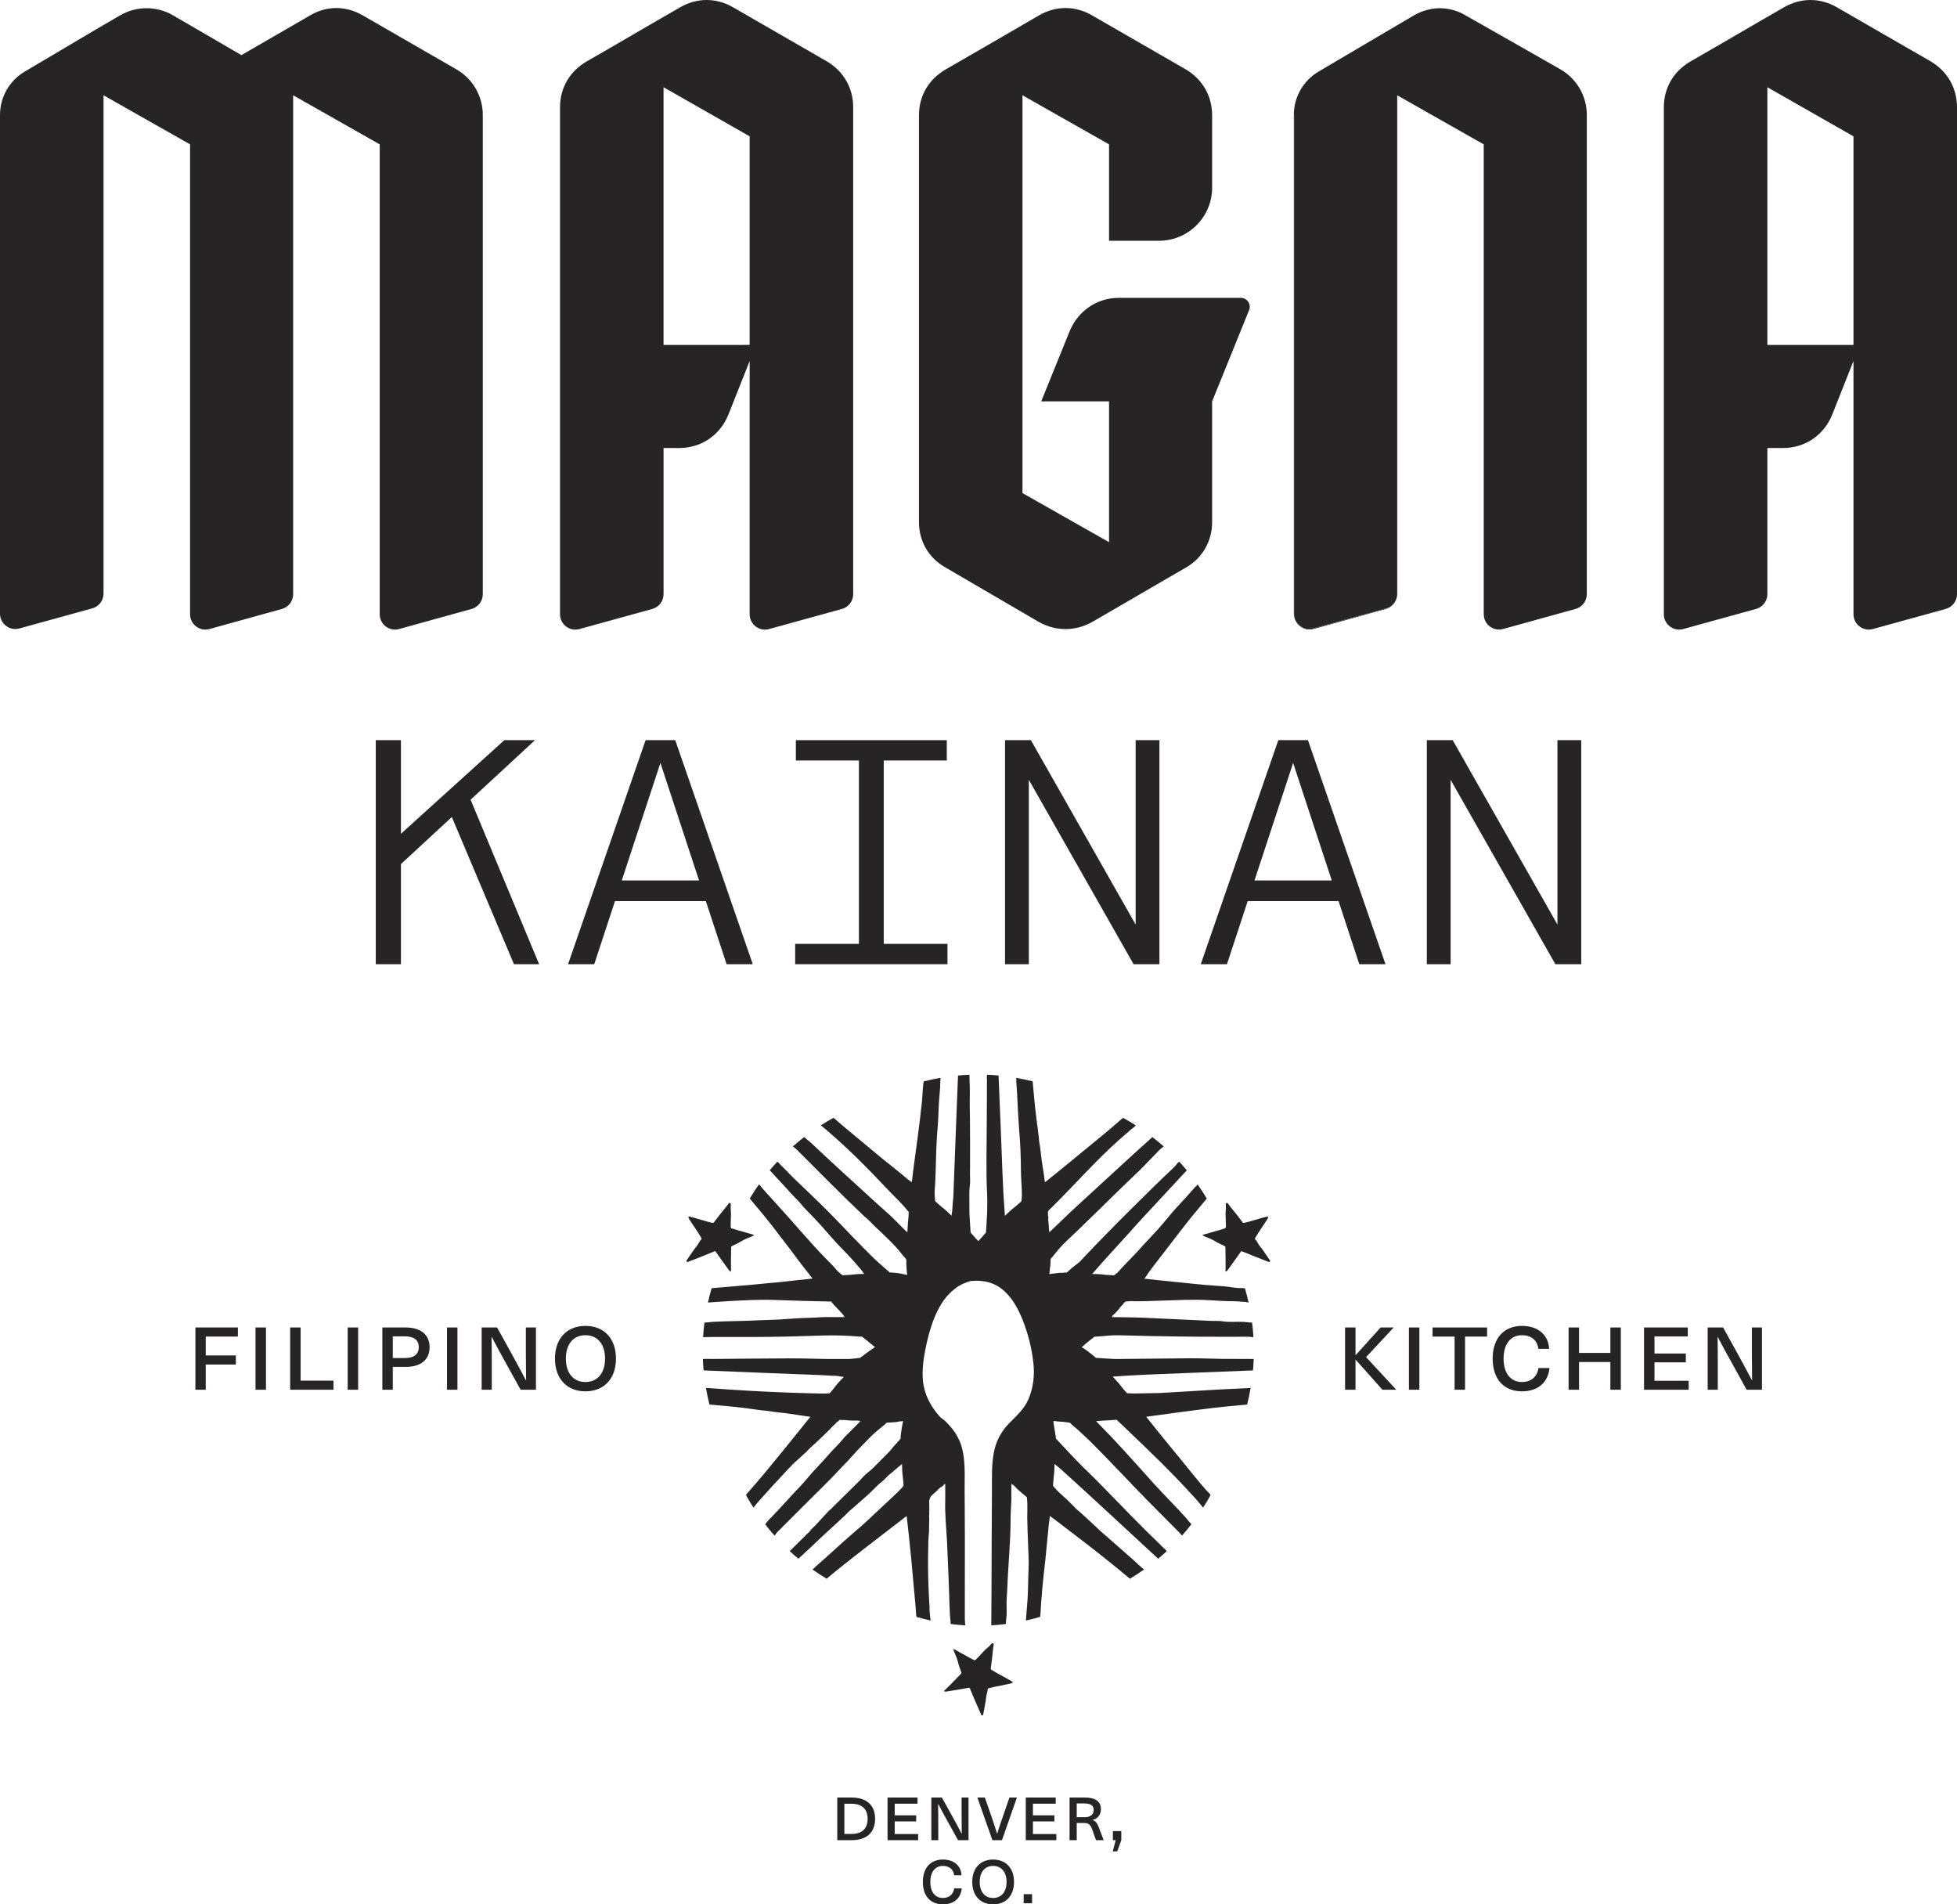 <?xml version="1.0" encoding="utf-8"?>
<svg xmlns="http://www.w3.org/2000/svg" xmlns:xlink="http://www.w3.org/1999/xlink" version="1.1" id="Layer_1" x="0px" y="0px" viewBox="0 0 311.263 302.854" style="enable-background:new 0 0 311.263 302.854;">
<style type="text/css">
	.st0{fill:#262425;}
</style>
<g>
	<g>
		<g>
			<g>
				<path class="st0" d="M59.768,117.711h4.001v35.627h-4.001V117.711z M80.212,117.711h4.878&#xA;					L63.384,137.772v-4.824L80.212,117.711z M85.748,153.338h-4.001l-10.25-24.282&#xA;					l3.016-2.685L85.748,153.338z"/>
				<path class="st0" d="M102.684,117.711h4.714l12.331,35.627h-4.165l-10.524-32.01&#xA;					l-10.524,32.01h-4.165L102.684,117.711z M113.646,140.019v3.288H96.435v-3.288&#xA;					H113.646z"/>
				<path class="st0" d="M126.472,150.104h24.226v3.234h-24.226V150.104z M126.583,117.711&#xA;					h24.006v3.234h-24.006V117.711z M136.612,117.711h3.947v35.627h-3.947V117.711z"/>
				<path class="st0" d="M159.853,117.711h4.111l16.663,29.324V117.711h3.781v35.627h-4.11&#xA;					l-16.663-29.324v29.324h-3.783V117.711z"/>
				<path class="st0" d="M203.318,117.711h4.714l12.331,35.627h-4.165l-10.524-32.01&#xA;					l-10.524,32.01h-4.165L203.318,117.711z M214.28,140.019v3.288h-17.211v-3.288&#xA;					H214.28z"/>
				<path class="st0" d="M226.94,117.711h4.111l16.663,29.324V117.711h3.781v35.627h-4.11&#xA;					l-16.663-29.324v29.324h-3.783V117.711z"/>
			</g>
			<g>
				<path class="st0" d="M173.698,98.926c-2.697,1.49-5.749,1.49-8.446,0l-14.833-8.658&#xA;					c-2.696-1.49-4.258-4.187-4.258-7.239V18.345&#xA;					c0-3.122,1.562-5.749,4.258-7.31c4.968-2.839,9.936-5.748,14.833-8.587&#xA;					c2.697-1.562,5.749-1.562,8.446,0l14.903,8.587&#xA;					c2.627,1.562,4.187,4.187,4.187,7.31v11.497c0,4.664-3.781,8.445-8.445,8.445&#xA;					h-7.948V22.958l-13.769-7.806v63.263l13.769,7.808V63.831h-10.787l4.541-11.213&#xA;					c1.349-3.193,4.329-5.251,7.808-5.251h19.396c1.007,0,1.694,1.02,1.316,1.953&#xA;					l-5.879,14.512v19.198c-0.001,3.051-1.562,5.749-4.188,7.239&#xA;					C183.634,93.177,178.667,96.016,173.698,98.926z"/>
				<path class="st0" d="M267.722,100.034c-1.552,0.428-3.085-0.739-3.085-2.349v-80.617&#xA;					c0-3.122,1.562-5.748,4.258-7.309c4.968-2.839,9.865-5.749,14.833-8.588&#xA;					c2.697-1.562,5.749-1.562,8.446,0l14.903,8.588&#xA;					c2.627,1.561,4.187,4.187,4.187,7.31v77.419c0,1.096-0.732,2.058-1.789,2.349&#xA;					l-11.591,3.198c-1.552,0.428-3.085-0.739-3.085-2.349V57.409l-3.407,8.587&#xA;					c-1.349,3.265-4.329,5.252-7.808,5.252h-2.482v23.239&#xA;					c0,1.096-0.732,2.058-1.789,2.349L267.722,100.034z M294.798,21.681l-13.697-7.807&#xA;					v40.979h13.697V21.681z"/>
				<path class="st0" d="M92.158,100.04c-1.552,0.428-3.085-0.739-3.085-2.349V17.068&#xA;					c0-3.122,1.562-5.748,4.258-7.309c4.968-2.839,9.865-5.749,14.833-8.588&#xA;					c2.697-1.562,5.749-1.562,8.446,0l14.903,8.588&#xA;					c2.627,1.561,4.187,4.187,4.187,7.31v77.424c0,1.096-0.732,2.058-1.789,2.349&#xA;					l-11.591,3.198c-1.552,0.428-3.085-0.739-3.085-2.349V57.409l-3.407,8.587&#xA;					c-1.349,3.265-4.329,5.252-7.808,5.252h-2.482v23.245&#xA;					c0,1.096-0.732,2.058-1.789,2.349L92.158,100.04z M119.235,21.681l-13.697-7.807&#xA;					v40.979H119.235V21.681z"/>
				<g>
					<path class="st0" d="M72.603,11.036L57.7,2.449c-2.698-1.561-5.749-1.561-8.376,0&#xA;						L38.396,8.765L27.528,2.443c-2.608-1.517-5.83-1.515-8.436,0.005l-3.829,2.234&#xA;						L3.929,11.386C1.494,12.826,0,15.445,0,18.274v0v2.751v76.57&#xA;						c0,1.61,1.533,2.777,3.085,2.349l11.592-3.197&#xA;						c1.057-0.291,1.789-1.253,1.789-2.349V15.152l13.767,7.806v74.728&#xA;						c0,1.611,1.535,2.778,3.087,2.348l11.52-3.191&#xA;						c1.056-0.292,1.786-1.253,1.786-2.348V15.152l13.769,7.806v74.729&#xA;						c0,1.611,1.535,2.778,3.087,2.348l11.52-3.192&#xA;						c1.055-0.292,1.786-1.253,1.786-2.348V18.281&#xA;						C76.79,15.291,75.194,12.529,72.603,11.036z"/>
				</g>
				<g>
					<path class="st0" d="M220.462,96.748l-11.592,3.197&#xA;						c-1.144,0.316-2.269-0.243-2.786-1.2c0.494,1.011,1.655,1.611,2.834,1.284&#xA;						l11.521-3.191c0.811-0.225,1.422-0.847,1.665-1.619&#xA;						C221.841,95.95,221.243,96.533,220.462,96.748z"/>
					<path class="st0" d="M222.224,94.489c0,0.254-0.048,0.497-0.121,0.73&#xA;						c0.092-0.259,0.147-0.534,0.147-0.82v-79.232l-0.026-0.015V94.489z"/>
					<path class="st0" d="M205.83,18.274l-0.042-0.024c0,0.008-0.003,0.016-0.003,0.024&#xA;						v2.751v76.57c0,0.423,0.115,0.808,0.299,1.149&#xA;						c-0.156-0.32-0.254-0.677-0.254-1.064V18.274z"/>
					<path class="st0" d="M248.199,11.036c0,0-15.441-8.81-15.707-8.933&#xA;						c-1.775-0.824-3.685-1.037-5.54-0.513c-0.718,0.19-1.417,0.474-2.076,0.859&#xA;						l-15.163,8.937c-2.428,1.436-3.917,4.045-3.926,6.864l0.042,0.024v79.406&#xA;						c0,0.387,0.098,0.744,0.254,1.064c0.517,0.957,1.642,1.516,2.786,1.2&#xA;						l11.592-3.197c0.781-0.215,1.379-0.799,1.641-1.529&#xA;						c0.073-0.233,0.121-0.476,0.121-0.73V15.152l0.026,0.015l13.742,7.791v74.723&#xA;						c0,1.611,1.535,2.779,3.088,2.348l11.52-3.192&#xA;						c1.056-0.292,1.786-1.253,1.786-2.348V18.281&#xA;						C252.387,15.291,250.79,12.529,248.199,11.036z"/>
				</g>
			</g>
		</g>
	</g>
	<g>
		<path class="st0" d="M199.336,216.122c-0.502-0.026-3.42,0.006-4.769-0.012&#xA;			c-1.804-0.024-3.602-0.116-5.398-0.098c-1.087,0.011-2.173,0.021-3.26,0.032&#xA;			c-2.2,0.021-4.4,0.043-6.6,0.064c-0.581,0.006-1.163,0.011-1.744,0.02&#xA;			c-0.516,0.007-2.712-0.153-3.277-0.188c-0.154-0.164-0.324-0.289-0.471-0.421&#xA;			c-0.144-0.131-1.5-1.187-1.792-1.266c0.099-0.125,0.254-0.164,0.35-0.292&#xA;			c0.096-0.126,0.695-0.559,0.834-0.699c0.077-0.076,0.664-0.487,0.83-0.675&#xA;			c0.32-0.001,1.958-0.155,2.369-0.189c0.893-0.074,1.796-0.044,2.691-0.02&#xA;			c5.255,0.153,10.492,0.214,15.748,0.21c1.166-0.001,2.331-0.006,3.496-0.006&#xA;			c0.228,0,0.457-0.001,0.682,0.039c0.083,0.014,0.167,0.035,0.252,0.034&#xA;			c0.028-0,0.056-0.001,0.084-0.001c-0.047-0.776-0.12-1.55-0.218-2.322&#xA;			c-0.097-0.001-0.194-0.003-0.293-0.008c-0.344-0.018-0.687-0.083-1.032-0.102&#xA;			c-1.132-0.062-2.269,0.096-3.403-0.097c-0.542-0.093-1.143-0.036-1.696-0.062&#xA;			c-0.661-0.031-1.322-0.061-1.983-0.092c-1.322-0.061-2.644-0.123-3.966-0.184&#xA;			c-1.639-0.082-3.279-0.152-4.919-0.228c-1.581-0.073-3.139-0.059-4.715-0.095&#xA;			c-0.105-0.003-0.209-0.002-0.314-0.003c0.081-0.09,0.125-0.205,0.2-0.298&#xA;			c0.08-0.1,0.2-0.17,0.289-0.266c0.144-0.155,0.289-0.308,0.434-0.462&#xA;			c0.175-0.187,0.299-0.4,0.464-0.593c0.121-0.141,0.272-0.25,0.385-0.4&#xA;			c0.118-0.157,0.215-0.331,0.396-0.428c0.14-0.075,0.307-0.026,0.459-0.064&#xA;			c0.362-0.09,0.805,0.003,1.178-0.001c0.47-0.005,0.939-0.013,1.409-0.024&#xA;			c2.121-0.05,4.239-0.153,6.36-0.204c1.309-0.031,2.621-0.034,3.929,0.05&#xA;			c1.326,0.085,2.654,0.162,3.983,0.164c0.576,0.001,1.139,0.099,1.709,0.106&#xA;			c0.172,0.002,0.334,0.083,0.505,0.099c0.02,0.002,0.042-0,0.063,0.001&#xA;			c-0.166-0.748-0.352-1.492-0.567-2.23c-0.089-0.028-0.177-0.061-0.267-0.066&#xA;			c-0.268-0.015-0.539,0.01-0.807-0.008c-0.745-0.051-1.489-0.2-2.235-0.268&#xA;			c-0.377-0.034-0.755-0.06-1.133-0.086c-0.64-0.044-1.28-0.087-1.918-0.143&#xA;			c-0.763-0.067-1.524-0.145-2.286-0.223c-1.201-0.123-2.402-0.247-3.603-0.37&#xA;			c-0.6-0.062-1.201-0.123-1.802-0.185c-0.232-0.024-1.903-0.223-1.993-0.226&#xA;			c0.121,0.004,0.602-0.806,0.672-0.905c0.265-0.372,0.542-0.734,0.82-1.097&#xA;			c1.404-1.835,2.813-3.665,4.228-5.492c0.688-0.887,1.375-1.774,2.087-2.641&#xA;			c0.715-0.87,1.441-1.731,2.163-2.595c-0.461-0.775-0.958-1.525-1.475-2.259&#xA;			c-0.02,0.022-0.039,0.045-0.05,0.074c-0.056,0.152-0.247,0.252-0.363,0.388&#xA;			c-0.961,1.119-1.971,2.195-2.967,3.283c-0.969,1.058-1.839,2.188-2.789,3.264&#xA;			c-0.697,0.789-1.441,1.532-2.148,2.31c-0.437,0.482-0.875,0.964-1.313,1.446&#xA;			c-0.755,0.789-1.511,1.577-2.266,2.366c-0.401,0.418-0.805,0.971-1.309,1.273&#xA;			c-0.044,0.026-0.073,0.06-0.115,0.091c-0.053-0.017-0.105-0.036-0.158-0.041&#xA;			c-0.452-0.038-0.901-0.023-1.357-0.089c-0.634-0.09-1.28-0.098-1.925-0.113&#xA;			c0.081-0.094,0.166-0.185,0.247-0.28c1.817-2.114,3.734-4.125,5.586-6.206&#xA;			c0.914-1.027,1.838-2.045,2.772-3.054c0.461-0.498,0.925-0.994,1.389-1.49&#xA;			c1.668-1.784,3.33-3.573,4.983-5.371c0.027-0.029,0.05-0.059,0.073-0.089&#xA;			c-0.386-0.464-0.785-0.916-1.194-1.359c-0.016,0.013-0.032,0.027-0.051,0.036&#xA;			c-0.104,0.05-0.183,0.129-0.252,0.22c-0.556,0.739-1.254,1.292-1.914,1.926&#xA;			c-0.704,0.677-1.41,1.358-2.105,2.047c-0.404,0.401-0.807,0.803-1.214,1.201&#xA;			c-1.441,1.414-2.876,2.835-4.299,4.267c-1.032,1.039-2.057,2.084-3.073,3.138&#xA;			c-0.255,0.265-0.51,0.53-0.764,0.795c-0.5,0.522-0.998,1.046-1.495,1.571&#xA;			c-0.347,0.367-0.671,0.764-1.086,1.057c-0.579,0.408-1.108,0.893-1.638,1.36&#xA;			c-0.034,0.03-0.256,0-0.309,0.003c-0.124,0.006-0.243,0.046-0.367,0.055&#xA;			c-0.169,0.012-0.337-0.025-0.505-0.004c0,0-1.595,0.194-1.595,0.194&#xA;			c0.022-0.003,0.069-0.741,0.079-0.805c0.047-0.294,0.077-0.591,0.103-0.888&#xA;			c0.011-0.122-0.012-0.687,0.049-0.751c0.465-0.495,0.853-1.057,1.305-1.568&#xA;			c0.931-1.051,1.998-1.987,3.005-2.964c1.066-1.034,2.133-2.067,3.199-3.101&#xA;			c2.11-2.046,4.19-4.13,6.334-6.14c1.137-1.102,2.216-2.287,3.339-3.417&#xA;			c0.162-0.161,0.323-0.324,0.51-0.454c0.068-0.049,0.143-0.093,0.202-0.154&#xA;			c0.019-0.02,0.039-0.04,0.058-0.06c-0.582-0.516-1.182-1.012-1.798-1.49&#xA;			c-0.07,0.068-0.136,0.137-0.211,0.203c-3.842,3.436-7.614,6.979-11.431,10.453&#xA;			c-1.545,1.406-3.022,2.854-4.53,4.293c-0.075,0.072-0.154,0.141-0.233,0.208&#xA;			c0.048-0.04-0.054-0.455-0.051-0.545c0.013-0.49-0.056-0.932-0.11-1.414&#xA;			c-0.022-0.194,0.066-0.385,0.004-0.568c-0.083-0.241,0.007-0.48-0.058-0.725&#xA;			c-0.034-0.147,0.458-0.557,0.563-0.66c3.585-3.524,6.896-7.335,10.645-10.69&#xA;			c0.426-0.381,0.862-0.747,1.29-1.124c0.238-0.21,0.476-0.419,0.715-0.628&#xA;			c0.103-0.09,0.714-0.503,0.714-0.62c0.015-0.013,0.029-0.03,0.045-0.044&#xA;			c-0.646-0.411-1.304-0.806-1.978-1.176c-0.083,0.043-0.168,0.082-0.236,0.142&#xA;			c-2.122,1.901-4.36,3.664-6.554,5.478c-0.034,0.028-0.068,0.056-0.101,0.084&#xA;			c-0.433,0.358-0.866,0.716-1.298,1.073c-0.633,0.524-1.27,1.042-1.909,1.558&#xA;			c-0.32,0.258-0.64,0.516-0.96,0.774c-0.16,0.129-0.32,0.258-0.48,0.386&#xA;			c-0.015,0.012-0.855,0.673-0.921,0.735c-0.072-0.334-0.085-0.678-0.136-1.015&#xA;			c-0.121-0.798-0.258-1.585-0.371-2.384c-0.089-0.634-0.163-1.269-0.23-1.905&#xA;			c-0.065-0.612-0.235-1.256-0.235-1.871c-0.234-1.836-0.492-3.671-0.674-5.513&#xA;			c-0.11-1.12-0.207-2.242-0.307-3.364c-0.873-0.222-1.755-0.4-2.639-0.553&#xA;			c0.002,0.03,0.005,0.059,0.017,0.087c0.068,0.148,0.004,0.353,0.018,0.532&#xA;			c0.205,2.562,0.249,5.13,0.462,7.691c0.174,2.096,0.273,4.235,0.273,6.339&#xA;			c0,0.685,0.051,1.374,0.083,2.058c0.016,0.343,0.033,0.686,0.052,1.029&#xA;			c0.016,0.3,0.031,0.599,0.016,0.901c-0.017,0.351,0.01,0.415-0.051,0.769&#xA;			c-0.008,0.05-0.033,0.21-0.04,0.262c-0.108,0.084-0.25,0.2-0.291,0.235&#xA;			c-0.346,0.292-0.504,0.469-0.874,0.745c-0.514,0.386-0.971,0.85-1.44,1.297&#xA;			c-0.011-0.13-0.014-0.259-0.024-0.389c-0.158-2.038-0.281-4.08-0.353-6.123&#xA;			c-0.184-5.207-0.412-10.413-0.627-15.619c-0.001-0.024-0.002-0.049-0.003-0.073&#xA;			c-0.002-0.039-0.007-0.077-0.012-0.115c-0.601-0.055-1.203-0.093-1.806-0.117&#xA;			c-0.002,0.021-0.004,0.042-0.011,0.061c-0.076,0.219-0.022,0.563-0.018,0.792&#xA;			c0.003,0.124-0.001,0.247-0.004,0.371c0,0.916-0.001,1.833-0.007,2.749&#xA;			c-0.007,1.154-0.014,2.307-0.021,3.461c0,3.877-0.149,7.763,0.061,11.637&#xA;			c0.052,0.952-0.001,1.922-0.001,2.879c-0.008,0.488-0.157,2.593-0.193,3.16&#xA;			c-0.164,0.154-0.289,0.323-0.421,0.471c-0.131,0.144-0.736,0.81-0.795,0.879&#xA;			c-0.059-0.069-0.665-0.735-0.796-0.879c-0.132-0.148-0.256-0.316-0.421-0.471&#xA;			c-0.035-0.567-0.184-2.672-0.193-3.16c-0.017-1.076,0.007-2.153-0.01-3.23&#xA;			c-0.012-0.689,0.163-1.362,0.121-2.055c-0.042-0.697-0.007-1.399-0.011-2.099&#xA;			c-0.008-2.455,0.022-4.919-0.012-7.378c-0.009-0.675-0.022-1.349-0.034-2.024&#xA;			c-0.014-0.761,0.009-1.522,0.015-2.283c0.003-0.38,0.001-0.761-0.012-1.141&#xA;			c-0.006-0.179-0.017-0.358-0.03-0.538c-0.007-0.099-0.024-1.182-0.026-1.203&#xA;			c-0.603,0.024-1.205,0.062-1.806,0.117c-0.004,0.038-0.01,0.076-0.011,0.115&#xA;			c-0.251,5.994-0.463,11.989-0.696,17.983c-0.014,0.361-0.028,0.721-0.042,1.082&#xA;			c-0.013,0.34-0.054,0.678-0.088,1.017c-0.057,0.569-0.049,1.147-0.154,1.709&#xA;			c-0.01,0.051-0.058,0.384-0.027,0.413c-0.468-0.447-0.926-0.911-1.44-1.297&#xA;			c-0.371-0.276-0.677-0.604-1.024-0.897c-0.041-0.034-0.091-0.058-0.141-0.083&#xA;			c-0.008-0.052-0.005-0.097-0.017-0.146c-0.071-0.28-0.045-0.577-0.072-0.863&#xA;			c-0.053-0.547,0.034-1.119,0.063-1.667c0.03-0.573,0.053-1.147,0.073-1.72&#xA;			c0.039-1.147,0.062-2.295,0.098-3.443c0.002-0.069,0.004-0.138,0.006-0.206&#xA;			c0.026-0.825,0.136-2.719,0.148-2.841c0.137-1.406,0.202-2.813,0.249-4.224&#xA;			c0.044-1.31,0.248-2.631,0.248-3.94c0.013-0.179,0.033-0.589,0.035-0.618&#xA;			c-0.885,0.153-1.765,0.332-2.639,0.553c-0.139,0.035-0.258,2.694-0.289,2.995&#xA;			c-0.384,3.737-0.922,7.502-1.421,11.246c-0.08,0.598-0.116,1.223-0.243,1.81&#xA;			c0.005-0.033-0.561-0.422-0.605-0.46c-1.403-1.212-2.885-2.332-4.319-3.508&#xA;			c-1.105-0.907-2.203-1.822-3.294-2.745c-1.335-1.13-2.707-2.211-4.007-3.376&#xA;			c-0.068-0.06-0.154-0.099-0.235-0.142c-0.675,0.369-1.332,0.764-1.978,1.176&#xA;			c0.016,0.014,0.03,0.031,0.045,0.044c0.124,0.107,0.669,0.541,0.746,0.611&#xA;			c0.229,0.207,0.466,0.406,0.699,0.609c0.485,0.422,0.965,0.848,1.442,1.279&#xA;			c1.805,1.631,3.539,3.34,5.234,5.085c0.949,0.978,1.886,1.967,2.825,2.954&#xA;			c0.924,0.971,1.949,1.9,2.773,2.955c0.032,0.04,0.208,0.187,0.208,0.229&#xA;			c0,0.867-0.153,1.735-0.169,2.604c-0.004,0.224-0.042,0.425-0.053,0.646&#xA;			c-0.072-0.072-0.152-0.136-0.226-0.206c-0.467-0.446-0.916-0.91-1.373-1.367&#xA;			c-0.077-0.076-0.154-0.151-0.227-0.229c-0.844-0.902-1.83-1.688-2.739-2.524&#xA;			c-3.612-3.32-7.264-6.594-10.821-9.967c-0.257-0.231-0.545-0.427-0.801-0.658&#xA;			c-0.074-0.067-0.141-0.135-0.211-0.203c-0.616,0.477-1.216,0.973-1.798,1.49&#xA;			c0.019,0.02,0.039,0.04,0.058,0.06c0.06,0.061,0.134,0.105,0.203,0.154&#xA;			c0.187,0.13,0.348,0.293,0.509,0.454c3.522,3.543,7.034,7.077,10.651,10.519&#xA;			c0.567,0.408,1.063,1.012,1.57,1.494c0.511,0.487,1.018,0.965,1.532,1.451&#xA;			c0.78,0.737,1.543,1.498,2.246,2.31c0.406,0.469,0.748,0.976,1.184,1.416&#xA;			c0.151,0.153,0.074,0.653,0.08,0.842c0.003,0.11,0.108,1.736,0.15,1.744&#xA;			c-0.705-0.148-1.423-0.317-2.145-0.355c-0.199-0.011-0.405-0.042-0.632-0.035&#xA;			c-0.426-0.375-2.02-1.759-2.37-2.098c-2.181-2.113-4.247-4.34-6.365-6.516&#xA;			c-1.682-1.728-3.409-3.401-5.155-5.061c-0.508-0.483-1.024-0.96-1.52-1.455&#xA;			c-0.14-0.14-0.285-0.274-0.417-0.421c-0.064-0.071-1.187-1.244-1.484-1.488&#xA;			c-0.028-0.022-0.348-0.457-0.53-0.545c-0.018-0.009-0.034-0.023-0.051-0.036&#xA;			c-0.41,0.443-0.808,0.896-1.194,1.359c0.024,0.03,0.046,0.061,0.073,0.089&#xA;			c0.692,0.739,1.362,1.496,2.062,2.227c0.665,0.694,1.273,1.444,1.962,2.12&#xA;			c0.269,0.265,0.555,0.551,0.794,0.844c0.288,0.351,0.568,0.688,0.888,1.009&#xA;			c0.848,0.852,1.682,1.72,2.486,2.615c0.506,0.563,1.001,1.137,1.495,1.71&#xA;			c1.146,1.33,2.427,2.534,3.593,3.845c0.304,0.345,0.604,0.694,0.9,1.046&#xA;			c0.152,0.18,0.316,0.357,0.455,0.547c0.057,0.078,0.252,0.439,0.343,0.437&#xA;			c-0.645,0.015-1.291,0.023-1.926,0.113c-0.456,0.066-0.905,0.052-1.356,0.089&#xA;			c-0.054,0.005-0.106,0.024-0.159,0.041c-0.043-0.031-0.072-0.065-0.116-0.091&#xA;			c-0.147-0.088-0.264-0.227-0.401-0.333c-0.154-0.118-0.331-0.282-0.452-0.432&#xA;			c-0.57-0.709-1.245-1.313-1.866-1.974c-1.28-1.295-2.476-2.656-3.682-4.019&#xA;			c-0.675-0.762-1.349-1.524-2.024-2.286c-0.817-0.923-1.644-1.839-2.472-2.752&#xA;			c-0.414-0.457-0.829-0.913-1.243-1.369c-0.2-0.22-0.398-0.444-0.589-0.669&#xA;			c-0.12-0.142-0.203-0.287-0.426-0.495c-0.023-0.021-0.03-0.052-0.05-0.074&#xA;			c-0.517,0.734-1.014,1.484-1.476,2.259c0.723,0.864,1.448,1.725,2.163,2.595&#xA;			c0.454,0.554,0.904,1.111,1.348,1.675c0.477,0.606,0.931,1.231,1.401,1.843&#xA;			c0.345,0.45,0.693,0.897,1.041,1.345c1.056,1.358,2.047,2.772,3.128,4.11&#xA;			c0.102,0.127,0.205,0.254,0.307,0.38c0.052,0.064,0.104,0.128,0.14,0.202&#xA;			c0.052,0.103,0.104,0.157,0.183,0.237c0.101,0.102,0.181,0.223,0.258,0.343&#xA;			c-0.091,0.003-1.197,0.139-1.377,0.157c-0.278,0.027-0.556,0.054-0.834,0.081&#xA;			c-0.996,0.097-1.989,0.221-2.985,0.326c-0.239,0.025-0.478,0.05-0.718,0.072&#xA;			c-0.201,0.018-0.403,0.034-0.604,0.051c-0.187,0.017-0.374,0.035-0.561,0.053&#xA;			c-0.113,0.011-0.226,0.022-0.339,0.034c-0.875,0.086-1.749,0.174-2.624,0.249&#xA;			c-0.158,0.014-0.317,0.027-0.475,0.041c-0.371,0.032-0.742,0.064-1.113,0.095&#xA;			c-0.528,0.045-1.056,0.09-1.585,0.136c-0.313,0.027-0.625,0.054-0.938,0.08&#xA;			c-0.277,0.024-1.358,0.12-1.626,0.135c-0.09,0.006-0.179,0.039-0.268,0.066&#xA;			c-0.215,0.738-0.401,1.482-0.567,2.23c0.021-0.001,0.043,0.001,0.063-0.001&#xA;			c2.263-0.167,4.527-0.306,6.793-0.387c1.215-0.043,2.433-0.059,3.647-0.016&#xA;			c2.994,0.106,5.988,0.199,8.983,0.254c0.042,0.001,0.085,0.002,0.127,0.002&#xA;			c0.04,0.07,0.086,0.134,0.14,0.2c0.15,0.181,0.137,0.15,0.211,0.239&#xA;			c0.067,0.082,0.106,0.142,0.215,0.249c0.147,0.145,0.304,0.31,0.444,0.462&#xA;			c0.142,0.155,0.305,0.292,0.433,0.459c0.084,0.109,0.473,0.479,0.522,0.614&#xA;			c0.034,0.091,0.114,0.166,0.185,0.244c-0.105,0-0.21-0-0.314,0.002&#xA;			c-0.646,0.015-1.292,0.004-1.939,0.004c-0.107,0-0.215,0.003-0.323-0.001&#xA;			c-0.735-0.028-1.466,0.048-2.199,0.081c-1.241,0.055-2.484,0.072-3.723,0.172&#xA;			c-1.272,0.103-2.532,0.175-3.808,0.204c-0.395,0.009-0.79,0.021-1.185,0.043&#xA;			c-2.502,0.14-5.01,0.119-7.505,0.256c-0.344,0.019-0.687,0.084-1.032,0.102&#xA;			c-0.098,0.005-0.196,0.007-0.292,0.008c-0.098,0.772-0.172,1.546-0.218,2.322&#xA;			c0.028,0,0.057,0.001,0.085,0.001c0.085,0.001,0.968-0.026,1.197-0.026&#xA;			c4.288,0.012,8.318,0.02,12.603-0.078c3.242-0.074,6.486-0.296,9.725-0.076&#xA;			c0.251,0.019,1.393,0.11,1.714,0.111c0.167,0.188,0.748,0.606,0.83,0.675&#xA;			c0.321,0.274,0.453,0.37,0.834,0.699c0.121,0.105,0.251,0.167,0.351,0.292&#xA;			c-0.325,0.175-1.648,1.135-1.792,1.266c-0.148,0.132-0.295,0.203-0.595,0.43&#xA;			c-0.631,0.068-0.687,0.101-1.459,0.162c-0.517,0.041-1.089,0.014-1.577,0.022&#xA;			c-2.701,0.045-5.399-0.118-8.1-0.101c-1.749,0.011-3.498,0.022-5.246,0.033&#xA;			c-0.503,0.003-1.006,0.006-1.509,0.01c-1.978,0.013-3.664,0.03-5.643,0.053&#xA;			c-0.335,0.004-0.752-0.032-1.39-0.006c-0.021,0.001-0.04,0.008-0.062,0.011&#xA;			c0.024,0.603,0.062,1.205,0.118,1.806c0.038,0.004,0.075,0.01,0.114,0.012&#xA;			c3.249,0.14,6.498,0.269,9.747,0.397c1.643,0.065,3.285,0.129,4.928,0.195&#xA;			c1.362,0.054,2.719,0.084,4.078,0.16c0.367,0.021,0.734,0.041,1.1,0.062&#xA;			c0.118,0.007,0.236,0.013,0.354,0.02c0.291,0.016,0.582,0.014,0.873,0.031&#xA;			c0.2,0.012,0.392,0.072,0.59,0.102c0.079,0.012,0.491,0.087,0.535,0.041&#xA;			c-0.448,0.469-0.911,0.926-1.298,1.441c-0.276,0.37-0.533,0.672-0.825,1.018&#xA;			c-0.034,0.041-0.11,0.114-0.155,0.146c-0.03,0.021-0.068,0.024-0.104,0.025&#xA;			c-0.041,0.001-0.079,0.005-0.119,0.01c-0.075,0.01-0.15,0.017-0.226,0.02&#xA;			c-0.072,0.004-0.144,0.002-0.216,0.011c-0.152,0.02-2.336-0.046-2.535-0.051&#xA;			c-0.823-0.02-1.646-0.043-2.469-0.071c-4.419-0.147-8.96-0.402-13.381-0.738&#xA;			c-0.179-0.014-0.196-0.022-0.437-0.028c-0.031-0.001-0.153-0.005-0.182-0.007&#xA;			c0.154,0.885,0.332,1.766,0.554,2.639c1.122,0.1,2.244,0.197,3.364,0.307&#xA;			c0.713,0.07,1.426,0.146,2.138,0.231c1.16,0.139,2.305,0.343,3.47,0.447&#xA;			c0.62,0.055,1.226,0.19,1.844,0.247c0.446,0.041,0.891,0.09,1.334,0.148&#xA;			c0.529,0.069,1.056,0.15,1.583,0.231c0.314,0.048,0.627,0.096,0.941,0.144&#xA;			c0.203,0.031,1.168,0.151,1.378,0.196c-0.062,0.066-1.772,2.201-1.995,2.478&#xA;			c-0.364,0.451-0.727,0.902-1.091,1.354c-0.469,0.582-0.938,1.164-1.411,1.742&#xA;			c-1.816,2.219-3.668,4.505-5.591,6.651c-0.06,0.068-0.099,0.153-0.142,0.236&#xA;			c0.37,0.675,0.764,1.332,1.176,1.978c0.014-0.016,0.032-0.03,0.045-0.045&#xA;			c0.1-0.116,0.492-0.625,0.603-0.751c1.597-1.806,3.225-3.592,4.884-5.341&#xA;			c0.246-0.26,0.497-0.517,0.747-0.773c0.382-0.39,0.808-0.726,1.202-1.093&#xA;			c0.169-0.158,0.323-0.332,0.502-0.479c0.125-0.102,0.25-0.205,0.367-0.317&#xA;			c0.138-0.132,0.263-0.276,0.394-0.414c0.195-0.204,0.405-0.394,0.614-0.584&#xA;			c0.133-0.12,0.265-0.24,0.398-0.361c0.72-0.653,1.414-1.329,2.108-2.01&#xA;			c0.079-0.077,0.158-0.155,0.237-0.232c0.186-0.182,0.354-0.381,0.536-0.568&#xA;			c0.158-0.162,0.363-0.289,0.494-0.475c0.094-0.133,0.166-0.158,0.3-0.246&#xA;			c0.042-0.028,0.31-0.29,0.332-0.284c0.078,0.022,0.155,0.047,0.242,0.042&#xA;			c0.675-0.033,1.025,0.094,1.699,0.091c0.18-0.001,0.768,0.004,0.768,0.004&#xA;			s0.459,0.024,0.541,0.085c-0.073,0.072-0.136,0.152-0.206,0.226&#xA;			c-0.447,0.467-0.911,0.916-1.368,1.373c-0.076,0.076-0.15,0.154-0.229,0.227&#xA;			c-0.784,0.728-1.416,1.599-2.174,2.352c-0.679,0.675-1.3,1.405-1.937,2.12&#xA;			c-0.746,0.838-1.543,1.614-2.259,2.479c-0.468,0.565-0.952,1.117-1.452,1.654&#xA;			c-0.244,0.262-0.493,0.52-0.743,0.776c-0.325,0.334-0.626,0.675-0.939,1.021&#xA;			c-0.625,0.692-1.257,1.377-1.897,2.055c-0.314,0.332-0.63,0.663-0.948,0.992&#xA;			c-0.157,0.162-0.334,0.317-0.477,0.491c-0.057,0.069-0.323,0.354-0.323,0.421&#xA;			c-0.067,0.074-0.134,0.141-0.203,0.21c0.477,0.616,0.973,1.216,1.49,1.798&#xA;			c0.02-0.02,0.04-0.039,0.06-0.058c0.061-0.059,0.105-0.134,0.154-0.202&#xA;			c0.13-0.187,0.293-0.348,0.454-0.509c2.512-2.497,5.003-5.015,7.523-7.502&#xA;			c0.964-0.951,1.881-1.949,2.819-2.926c0.527-0.548,1.061-1.091,1.555-1.67&#xA;			c0.498-0.584,1.041-1.096,1.568-1.655c0.7-0.742,1.421-1.467,2.191-2.136&#xA;			c0.276-0.241,0.558-0.476,0.844-0.705c0.113-0.09,0.234-0.156,0.343-0.25&#xA;			c0.055-0.048,0.287-0.342,0.348-0.338c0.252,0.015,1.461-0.096,1.656-0.115&#xA;			c0.166-0.015,0.336-0.112,0.492-0.091c0.159,0.023,0.297-0.059,0.455-0.041&#xA;			c-0.107,0.357-0.362,1.967-0.371,2.162c-0.011,0.198-0.042,0.405-0.035,0.631&#xA;			c-0.376,0.425-0.492,0.6-1.136,1.265c-0.564,0.734-0.624,0.755-0.962,1.106&#xA;			c-0.748,0.773-1.528,1.518-2.277,2.29c-0.478,0.496-1.078,0.848-1.539,1.368&#xA;			c-0.572,0.646-1.206,1.247-1.819,1.851c-0.052,0.051-0.103,0.102-0.155,0.153&#xA;			c-0.147,0.145-0.293,0.29-0.44,0.434c-0.065,0.064-0.13,0.128-0.195,0.192&#xA;			c-0.091,0.09-0.182,0.18-0.274,0.27c-0.673,0.663-1.345,1.327-2.018,1.99&#xA;			c-0.087,0.086-0.174,0.172-0.247,0.27c-0.019,0.025-0.145,0.117-0.187,0.14&#xA;			c-0.053,0.03-0.095,0.075-0.137,0.12c-0.423,0.453-0.846,0.905-1.269,1.358&#xA;			c-0.086,0.092-0.173,0.185-0.246,0.288c-0.126,0.132-0.618,0.651-0.738,0.778&#xA;			c-0.18,0.19-0.381,0.357-0.563,0.545c-0.174,0.181-0.299,0.434-0.506,0.579&#xA;			c-0.16,0.11-0.284,0.272-0.423,0.412c-0.14,0.14-2.253,2.225-2.453,2.43&#xA;			c-0.014,0.015-0.023,0.035-0.036,0.051c0.443,0.409,0.896,0.808,1.36,1.194&#xA;			c0.029-0.024,0.06-0.046,0.089-0.073c0.532-0.488,1.066-0.974,1.595-1.466&#xA;			c0.269-0.25,0.536-0.502,0.8-0.758c1.603-1.55,3.286-3.022,4.906-4.556&#xA;			c0.147-0.139,0.281-0.284,0.42-0.427c0.333-0.342,0.726-0.642,1.084-0.959&#xA;			c0.709-0.628,1.419-1.256,2.128-1.883c0.632-0.56,1.188-1.201,1.817-1.755&#xA;			c0.301-0.265,0.626-0.489,0.907-0.776c0.169-0.173,0.33-0.358,0.504-0.525&#xA;			c0.189-0.182,0.408-0.339,0.609-0.508c0.284-0.237,0.565-0.479,0.843-0.723&#xA;			c0.259-0.227,0.528-0.417,0.788-0.641c0.016,0.645,0.023,1.291,0.113,1.925&#xA;			c0.066,0.457,0.066,0.705,0.103,1.156c0.005,0.054,0.01,0.307,0.026,0.36&#xA;			c-0.03,0.042-0.064,0.072-0.089,0.115c-0.089,0.148-0.227,0.264-0.333,0.402&#xA;			c-0.093,0.122-1.224,1.195-1.621,1.566c-0.551,0.514-1.103,1.028-1.654,1.543&#xA;			c-1.15,1.073-2.257,2.148-3.449,3.175c-0.389,0.335-0.778,0.67-1.166,1.005&#xA;			c-1.933,1.665-3.799,3.46-5.718,5.103c-0.135,0.117-0.235,0.306-0.387,0.363&#xA;			c-0.029,0.011-0.052,0.03-0.074,0.049c0.734,0.517,1.484,1.014,2.259,1.475&#xA;			c3.846-3.216,7.87-6.202,11.822-9.276c0.135-0.104,0.728-0.578,0.908-0.694&#xA;			c0.003,0.09,0.182,1.617,0.192,1.702c0.064,0.545,0.121,1.091,0.18,1.637&#xA;			c0.117,1.092,0.229,2.184,0.335,3.277c0.126,1.298,0.244,2.596,0.355,3.895&#xA;			c0.15,1.758,0.348,3.507,0.45,5.267c0.005,0.09,0.038,0.178,0.066,0.267&#xA;			c0.738,0.216,1.482,0.401,2.23,0.567c-0.001-0.021,0.001-0.043-0.001-0.063&#xA;			c-0.017-0.174-0.065-0.336-0.077-0.511c-0.013-0.193-0.034-0.386-0.052-0.579&#xA;			c-0.02-0.204-0.038-0.408-0.046-0.612c-0.007-0.196,0.019-0.396-0.001-0.589&#xA;			c-0.043-0.416-0.058-0.84-0.08-1.258c-0.001-0.019-0.002-0.038-0.003-0.058&#xA;			c-0.056-1.022-0.097-2.046-0.121-3.069c-0.028-1.16-0.036-2.32-0.023-3.481&#xA;			c0.005-0.5,0.027-1.001,0.032-1.5c0.005-0.513-0.005-1.01,0.045-1.525&#xA;			c0.056-0.578,0.1-1.158,0.088-1.739c-0.006-0.32,0.001-0.644,0.022-0.963&#xA;			c0.02-0.322-0.054-0.648-0.009-0.968c0.009-0.061,0.022-0.122,0.02-0.183&#xA;			c-0.001-0.041-0.01-0.081-0.015-0.121c-0.018-0.139,0.014-0.27,0.021-0.408&#xA;			c0.008-0.158,0.002-0.317-0.012-0.475c-0.018-0.221,0.017-0.44-0.002-0.66&#xA;			c-0.005-0.054-0.014-0.108-0.015-0.162c-0.004-0.227,0.121-0.549,0.23-0.746&#xA;			c0.122-0.221,0.354-0.346,0.521-0.527c0.157-0.17,0.352-0.294,0.513-0.461&#xA;			c0.171-0.178,0.328-0.374,0.541-0.504c0.108-0.065,0.23-0.114,0.311-0.211&#xA;			c0.135-0.161,0.278-0.248,0.435-0.389c0,0.105-0.001,0.209,0.003,0.314&#xA;			c0.014,0.646,0.003,1.292,0.003,1.938c0,0.108,0.003,0.215-0.001,0.323&#xA;			c-0.076,2.259,0.183,4.576,0.293,6.835c0.095,1.948,0.159,3.897,0.248,5.845&#xA;			c0.088,1.914,0.11,3.832,0.214,5.741c0.019,0.345,0.084,0.688,0.101,1.033&#xA;			c0.005,0.098,0.007,0.196,0.008,0.292c0.773,0.098,1.547,0.171,2.323,0.218&#xA;			c0-0.028-0.072-0.789-0.072-1.017c0.012-4.309,0.004-8.619,0.007-12.929&#xA;			c-0-2.513-0.027-5.027-0.04-7.54c-0.013-2.549,0.219-5.449-0.808-7.852&#xA;			c-0.388-0.907-0.976-1.793-1.657-2.504c-0.268-0.28-0.498-0.568-0.809-0.806&#xA;			c-0.253-0.194-0.513-0.369-0.727-0.609c-1.436-1.612-2.445-3.537-2.633-5.719&#xA;			c-0.141-1.638,0.07-3.288,0.389-4.901c0.617-3.113,1.716-6.993,4.159-9.208&#xA;			c0.196-0.178,0.415-0.33,0.619-0.5c0.309-0.257,0.654-0.457,1.007-0.644&#xA;			c0.209-0.111,0.43-0.189,0.654-0.266c0.108-0.037,0.21-0.103,0.329-0.128&#xA;			c0.114-0.025,0.219-0.094,0.334-0.112c0.118-0.019,0.242-0.046,0.355-0.053&#xA;			c1.983-0.125,3.715,0.309,5.221,1.734c1.302,1.232,2.155,2.865,2.815,4.531&#xA;			c0.87,2.197,1.446,4.512,1.696,6.861c0.209,1.964-0.031,4.003-0.843,5.814&#xA;			c-0.689,1.536-1.963,2.617-3.106,3.804c-1.234,1.281-2.014,2.814-2.348,4.564&#xA;			c-0.384,2.009-0.29,4.08-0.3,6.116c-0.008,1.653-0.018,3.305-0.027,4.958&#xA;			c-0.005,0.82-0.014,1.64-0.013,2.459c0.003,4.31-0.065,13.918-0.064,13.946&#xA;			c0.775-0.046,1.55-0.12,2.322-0.218c0.001-0.096,0.003-0.194,0.008-0.292&#xA;			c0.018-0.345,0.083-0.688,0.101-1.033c0.037-0.689-0.007-1.378-0.002-2.068&#xA;			c0.005-0.709,0.085-1.412,0.11-2.122c0.131-3.747,0.532-7.487,0.532-11.238&#xA;			c0-0.877,0.071-1.76,0.107-2.636c0.035-0.87-0.008-1.744,0.012-2.616&#xA;			c0.003-0.105,0.002-0.21,0.002-0.314c0.079,0.071,0.152,0.151,0.244,0.185&#xA;			c0.139,0.051,0.661,0.615,0.693,0.65c0.181,0.2,1.459,1.275,1.53,1.315&#xA;			c0.02,0.011,0.069,0.93,0.075,1.004c0.025,0.298-0.021,1.701-0.014,2.289&#xA;			c0.019,1.513,0.091,3.024,0.146,4.535c0.046,1.239,0.123,2.407,0.062,3.649&#xA;			c-0.078,1.583-0.056,3.192-0.16,4.771c-0.012,0.184-0.244,3.139-0.256,3.302&#xA;			c-0.001,0.021,0.001,0.042-0.001,0.063c0.748-0.166,1.492-0.352,2.231-0.567&#xA;			c0.028-0.089,0.061-0.177,0.066-0.267c0.151-2.887,0.432-5.802,0.777-8.671&#xA;			c0.122-1.258,0.245-2.516,0.367-3.774c0.061-0.629,0.122-1.258,0.184-1.887&#xA;			c0.021-0.216,0.18-1.356,0.183-1.446c0.181,0.117,1.017,0.744,1.132,0.832&#xA;			c0.291,0.222,1.993,1.523,2.553,1.951c0.69,0.527,1.379,1.055,2.067,1.584&#xA;			c2.366,1.823,4.687,3.688,6.977,5.603c0.775-0.461,1.524-0.958,2.259-1.475&#xA;			c-0.022-0.019-0.045-0.039-0.074-0.049c-0.152-0.057-1.51-1.352-1.61-1.44&#xA;			c-0.107-0.094-5.287-4.636-5.343-4.691c-0.297-0.29-0.598-0.576-0.902-0.859&#xA;			c-0.221-0.206-0.443-0.41-0.666-0.614c-0.301-0.276-0.603-0.553-0.904-0.829&#xA;			c-0.421-0.386-0.842-0.772-1.283-1.134c-0.333-0.336-0.666-0.673-0.998-1.009&#xA;			c-0.342-0.346-0.685-0.691-1.062-0.999c-0.312-0.255-1.135-1.057-1.228-1.179&#xA;			c-0.106-0.138-0.245-0.254-0.333-0.402c-0.026-0.043-0.06-0.073-0.09-0.115&#xA;			c0.017-0.052,0.064-1.059,0.13-1.516c0.09-0.634,0.098-1.28,0.113-1.925&#xA;			c0.227,0.138,0.967,0.779,1.087,0.887c4.811,4.337,9.54,8.763,14.3,13.155&#xA;			c0.336,0.31,0.694,0.608,1.014,0.935c0.029,0.026,0.059,0.049,0.089,0.073&#xA;			c0.464-0.386,0.916-0.785,1.359-1.194c-0.013-0.017-0.199-0.25-0.302-0.329&#xA;			c-0.125-0.096-0.235-0.219-0.348-0.331c-0.159-0.109-0.298-0.294-0.436-0.43&#xA;			c-0.141-0.139-0.281-0.278-0.423-0.416c-0.301-0.294-0.602-0.588-0.903-0.882&#xA;			c-0.309-0.301-0.618-0.603-0.926-0.905c-3.17-3.12-6.178-6.399-9.372-9.492&#xA;			c-0.185-0.18-0.371-0.359-0.557-0.538c-0.6-0.575-3.976-4.143-4.352-4.568&#xA;			c0.007-0.226-0.439-2.635-0.406-2.793c0.213-0.024,0.424,0.012,0.634,0.046&#xA;			c0.273,0.045,0.551,0.035,0.825,0.056c0.395,0.03,0.484,0.076,1.144,0.145&#xA;			c0.038,0.004,0.364,0.357,0.449,0.423c0.163,0.129,0.693,0.569,0.794,0.665&#xA;			c0.646,0.621,1.324,1.205,1.96,1.838c3.066,3.05,6.011,6.222,9.03,9.318&#xA;			c1.631,1.679,4.76,4.771,5.228,5.26c0.059,0.061,0.275,0.33,0.337,0.389&#xA;			c0.02,0.019,0.04,0.039,0.06,0.058c0.516-0.582,1.012-1.182,1.49-1.798&#xA;			c-0.068-0.069-0.136-0.136-0.203-0.21c-0.231-0.256-0.427-0.544-0.658-0.802&#xA;			c-1.656-1.846-3.427-3.582-5.091-5.421c-1.707-1.886-3.393-3.791-5.114-5.664&#xA;			c-1.135-1.235-2.281-2.461-3.466-3.648c-0.14-0.141-0.279-0.283-0.416-0.426&#xA;			c-0.07-0.074-0.134-0.154-0.206-0.226c0.1-0.005,0.909-0.08,1.045-0.081&#xA;			c0.232-0.003,2.129-0.119,2.206-0.141c0.157,0.159,1.363,1.284,1.427,1.346&#xA;			c0.317,0.307,0.635,0.613,0.954,0.918c3.115,2.988,6.225,5.955,9.131,9.148&#xA;			c0.364,0.4,0.731,0.796,1.102,1.19c0.152,0.161,1.001,1.202,1.108,1.326&#xA;			c0.013,0.016,0.03,0.03,0.044,0.045c0.412-0.646,0.807-1.304,1.176-1.978&#xA;			c-0.043-0.083-0.082-0.168-0.142-0.236c-0.18-0.2-0.388-0.374-0.564-0.576&#xA;			c-1.494-1.705-2.915-3.534-4.367-5.289c-0.82-0.99-1.634-1.985-2.443-2.984&#xA;			c-0.413-0.51-0.824-1.021-1.234-1.533c-0.201-0.252-1.418-1.778-1.479-1.844&#xA;			c0.21-0.045,0.947-0.135,1.01-0.145c0.222-0.036,3.128-0.437,4.358-0.595&#xA;			c1.311-0.169,2.623-0.337,3.934-0.506c2.246-0.289,4.494-0.505,6.749-0.705&#xA;			c0.222-0.873,0.401-1.755,0.554-2.639c-0.378,0.036-3.052,0.154-3.409,0.169&#xA;			c-0.606,0.026-1.212,0.057-1.817,0.093c-1.211,0.072-8.971,0.526-9.193,0.544&#xA;			c-0.448,0.007-2.656,0.042-3.313,0.062c-0.586,0.018-1.126,0.024-1.791-0.022&#xA;			c-0.05-0.003-0.093-0.01-0.145-0.018c-0.025-0.049-0.218-0.23-0.252-0.271&#xA;			c-0.292-0.346-0.452-0.523-0.728-0.893c-0.387-0.519-0.852-0.984-1.284-1.466&#xA;			c1.642-0.12,3.286-0.217,4.931-0.293c0.568-0.026,1.136-0.05,1.704-0.073&#xA;			c0.44-0.018,0.88-0.037,1.321-0.055c4.745-0.196,9.491-0.366,14.236-0.56&#xA;			c0.039-0.002,0.077-0.007,0.115-0.012c0.055-0.601,0.093-1.203,0.117-1.806&#xA;			C199.377,216.13,199.357,216.123,199.336,216.122z"/>
		<g>
			<g>
				<g id="hPUOm5_00000102535553759493237930000015298070650454015898_">
					<g>
						<path class="st0" d="M119.964,196.441c-0.192,0.095-0.331,0.17-0.475,0.232&#xA;							c-0.224,0.095-0.455,0.173-0.677,0.273c-0.286,0.13-0.578,0.253-0.844,0.418&#xA;							c-0.489,0.303-1.007,0.545-1.526,0.785c-0.129,0.06-0.155,0.136-0.156,0.262&#xA;							c-0.007,0.776-0.024,1.552-0.03,2.327c-0.003,0.453,0.01,0.905,0.015,1.358&#xA;							c0,0.038-0.003,0.076-0.007,0.142c-0.139-0.058-0.243-0.125-0.32-0.229&#xA;							c-0.154-0.21-0.304-0.422-0.456-0.633c-0.2-0.278-0.402-0.554-0.6-0.833&#xA;							c-0.339-0.477-0.675-0.956-1.015-1.432c-0.114-0.159-0.127-0.154-0.299-0.082&#xA;							c-0.359,0.15-0.721,0.296-1.082,0.442c-0.339,0.138-0.677,0.278-1.018,0.411&#xA;							c-0.579,0.227-1.159,0.449-1.739,0.674&#xA;							c-0.091,0.035-0.182,0.07-0.271,0.11&#xA;							c-0.086,0.039-0.161,0.071-0.241-0.019c-0.08-0.089-0.046-0.155,0.01-0.237&#xA;							c0.154-0.22,0.298-0.447,0.45-0.669c0.252-0.369,0.505-0.738,0.763-1.103&#xA;							c0.099-0.139,0.217-0.265,0.323-0.399c0.177-0.224,0.323-0.467,0.459-0.718&#xA;							c0.077-0.142,0.177-0.275,0.289-0.392c0.094-0.099,0.083-0.177,0.021-0.278&#xA;							c-0.171-0.277-0.331-0.561-0.509-0.833c-0.432-0.66-0.874-1.313-1.307-1.972&#xA;							c-0.084-0.128-0.152-0.268-0.215-0.408c-0.051-0.113,0.02-0.198,0.141-0.168&#xA;							c0.306,0.075,0.611,0.157,0.914,0.242c0.342,0.096,0.683,0.197,1.024,0.297&#xA;							c0.311,0.091,0.62,0.188,0.932,0.273c0.275,0.075,0.552,0.143,0.831,0.202&#xA;							c0.051,0.011,0.118-0.027,0.17-0.056c0.033-0.018,0.052-0.061,0.077-0.094&#xA;							c0.264-0.348,0.523-0.7,0.794-1.042c0.309-0.392,0.631-0.773,0.942-1.163&#xA;							c0.191-0.239,0.374-0.485,0.56-0.73c0.051-0.067,0.097-0.135,0.198-0.094&#xA;							c0.101,0.041,0.156,0.128,0.144,0.248c-0.043,0.43-0.015,0.858,0.024,1.287&#xA;							c0.022,0.249-0.005,0.503-0.012,0.754c-0.011,0.444-0.025,0.888-0.033,1.332&#xA;							c-0.002,0.103,0.003,0.21,0.031,0.308c0.014,0.049,0.08,0.102,0.133,0.12&#xA;							c0.302,0.098,0.606,0.19,0.911,0.277c0.813,0.233,1.626,0.463,2.439,0.697&#xA;							C119.79,196.35,119.845,196.385,119.964,196.441z"/>
					</g>
				</g>
			</g>
			<g>
				<g id="hPUOm5_00000157994401341573826770000007706045823987589550_">
					<g>
						<path class="st0" d="M191.227,196.441c0.192,0.095,0.331,0.17,0.475,0.232&#xA;							c0.224,0.095,0.455,0.173,0.677,0.273c0.286,0.13,0.578,0.253,0.844,0.418&#xA;							c0.489,0.303,1.007,0.545,1.526,0.785c0.129,0.06,0.155,0.136,0.156,0.262&#xA;							c0.007,0.776,0.024,1.552,0.03,2.327c0.003,0.453-0.01,0.905-0.015,1.358&#xA;							c-0,0.038,0.003,0.076,0.007,0.142c0.139-0.058,0.243-0.125,0.32-0.229&#xA;							c0.154-0.21,0.304-0.422,0.456-0.633c0.2-0.278,0.402-0.554,0.6-0.833&#xA;							c0.339-0.477,0.675-0.956,1.015-1.432c0.114-0.159,0.127-0.154,0.299-0.082&#xA;							c0.359,0.15,0.721,0.296,1.082,0.442c0.339,0.138,0.677,0.278,1.018,0.411&#xA;							c0.579,0.227,1.159,0.449,1.739,0.674c0.091,0.035,0.182,0.07,0.271,0.11&#xA;							c0.086,0.039,0.161,0.071,0.241-0.019c0.08-0.089,0.046-0.155-0.01-0.237&#xA;							c-0.154-0.22-0.298-0.447-0.45-0.669&#xA;							c-0.252-0.369-0.505-0.738-0.763-1.103&#xA;							c-0.099-0.139-0.217-0.265-0.323-0.399&#xA;							c-0.177-0.224-0.323-0.467-0.459-0.718&#xA;							c-0.077-0.142-0.177-0.275-0.289-0.392&#xA;							c-0.094-0.099-0.083-0.177-0.021-0.278c0.171-0.277,0.331-0.561,0.509-0.833&#xA;							c0.432-0.66,0.874-1.313,1.307-1.972c0.084-0.128,0.152-0.268,0.215-0.408&#xA;							c0.051-0.113-0.02-0.198-0.141-0.168c-0.306,0.075-0.611,0.157-0.914,0.242&#xA;							c-0.342,0.096-0.683,0.197-1.024,0.297&#xA;							c-0.311,0.091-0.62,0.188-0.932,0.273c-0.275,0.075-0.552,0.143-0.831,0.202&#xA;							c-0.051,0.011-0.118-0.027-0.17-0.056c-0.033-0.018-0.052-0.061-0.077-0.094&#xA;							c-0.264-0.348-0.523-0.7-0.794-1.042c-0.309-0.392-0.631-0.773-0.942-1.163&#xA;							c-0.191-0.239-0.374-0.485-0.56-0.73c-0.051-0.067-0.097-0.135-0.198-0.094&#xA;							c-0.101,0.041-0.156,0.128-0.144,0.248c0.043,0.43,0.015,0.858-0.024,1.287&#xA;							c-0.022,0.249,0.005,0.503,0.012,0.754c0.011,0.444,0.025,0.888,0.033,1.332&#xA;							c0.002,0.103-0.003,0.21-0.031,0.308c-0.014,0.049-0.08,0.102-0.133,0.12&#xA;							c-0.302,0.098-0.606,0.19-0.911,0.277c-0.813,0.233-1.626,0.463-2.439,0.697&#xA;							C191.401,196.35,191.345,196.385,191.227,196.441z"/>
					</g>
				</g>
			</g>
		</g>
		<g>
			<g id="hPUOm5_00000170976428833313488020000005023659336678554279_">
				<g>
					<path class="st0" d="M151.604,262.232c0.069,0.203,0.113,0.354,0.172,0.5&#xA;						c0.091,0.226,0.2,0.444,0.285,0.671c0.11,0.294,0.23,0.588,0.301,0.893&#xA;						c0.131,0.56,0.327,1.097,0.524,1.634c0.049,0.134,0.014,0.206-0.075,0.296&#xA;						c-0.544,0.553-1.08,1.114-1.625,1.667c-0.318,0.322-0.647,0.633-0.971,0.95&#xA;						c-0.027,0.027-0.051,0.056-0.096,0.105c0.139,0.057,0.26,0.084,0.388,0.064&#xA;						c0.257-0.039,0.513-0.083,0.77-0.125c0.338-0.055,0.676-0.108,1.013-0.165&#xA;						c0.577-0.097,1.153-0.199,1.731-0.295c0.193-0.032,0.198-0.019,0.269,0.153&#xA;						c0.148,0.36,0.301,0.719,0.452,1.078c0.142,0.337,0.283,0.675,0.429,1.01&#xA;						c0.249,0.57,0.502,1.137,0.753,1.706c0.039,0.089,0.08,0.178,0.113,0.269&#xA;						c0.033,0.088,0.063,0.164,0.184,0.157c0.119-0.007,0.142-0.077,0.16-0.175&#xA;						c0.047-0.265,0.106-0.527,0.155-0.791c0.082-0.439,0.165-0.879,0.24-1.319&#xA;						c0.029-0.168,0.034-0.34,0.053-0.51c0.033-0.284,0.101-0.558,0.183-0.832&#xA;						c0.046-0.154,0.069-0.32,0.073-0.481c0.003-0.137,0.066-0.184,0.181-0.211&#xA;						c0.317-0.075,0.631-0.163,0.949-0.229c0.772-0.161,1.546-0.31,2.318-0.47&#xA;						c0.15-0.031,0.297-0.082,0.441-0.136c0.116-0.044,0.126-0.154,0.019-0.219&#xA;						c-0.27-0.163-0.543-0.321-0.818-0.475c-0.31-0.174-0.622-0.343-0.934-0.514&#xA;						c-0.284-0.155-0.571-0.305-0.852-0.465c-0.248-0.141-0.491-0.29-0.731-0.445&#xA;						c-0.044-0.028-0.064-0.102-0.081-0.159c-0.01-0.036,0.006-0.08,0.012-0.12&#xA;						c0.059-0.433,0.125-0.865,0.176-1.298c0.058-0.496,0.101-0.993,0.156-1.489&#xA;						c0.034-0.305,0.078-0.608,0.12-0.912c0.011-0.083,0.027-0.164-0.073-0.207&#xA;						c-0.1-0.043-0.201-0.02-0.277,0.073c-0.273,0.335-0.596,0.617-0.927,0.893&#xA;						c-0.192,0.16-0.352,0.359-0.525,0.542c-0.306,0.322-0.61,0.645-0.918,0.965&#xA;						c-0.072,0.074-0.151,0.146-0.24,0.196c-0.045,0.025-0.129,0.016-0.179-0.009&#xA;						c-0.283-0.144-0.563-0.295-0.84-0.448c-0.74-0.41-1.477-0.822-2.217-1.232&#xA;						C151.792,262.29,151.727,262.276,151.604,262.232z"/>
				</g>
			</g>
		</g>
	</g>
	<g>
		<g>
			<path class="st0" d="M32.723,212.558v2.999h4.788v1.445h-4.788v4.011h-1.644v-9.9&#xA;				h6.756v1.445H32.723z"/>
			<path class="st0" d="M40.64,221.013v-9.9h1.662v9.9H40.64z"/>
			<path class="st0" d="M53.037,219.567v1.445h-6.883v-9.9h1.662v8.455H53.037z"/>
			<path class="st0" d="M55.299,221.013v-9.9h1.662v9.9H55.299z"/>
			<path class="st0" d="M64.515,211.112c2.493,0,3.813,1.21,3.813,3.144&#xA;				c0,1.915-1.319,3.125-3.813,3.125h-2.041v3.631h-1.662v-9.9H64.515z&#xA;				 M62.474,215.972h1.896c1.5,0,2.24-0.614,2.24-1.734s-0.74-1.716-2.24-1.716&#xA;				h-1.896V215.972z"/>
			<path class="st0" d="M71.096,221.013v-9.9h1.662v9.9H71.096z"/>
			<path class="st0" d="M82.805,221.013l-2.294-4.155&#xA;				c-0.795-1.427-1.572-2.836-2.295-4.228h-0.036&#xA;				c0.036,1.518,0.036,3.035,0.036,4.553v3.83h-1.607v-9.9h2.457l2.294,4.155&#xA;				c0.776,1.409,1.554,2.836,2.276,4.228h0.036&#xA;				c-0.019-1.518-0.036-3.035-0.036-4.553v-3.83h1.607v9.9H82.805z"/>
			<path class="st0" d="M97.969,216.063c0,3.18-1.879,5.203-4.859,5.203&#xA;				c-2.963,0-4.842-2.023-4.842-5.203s1.879-5.203,4.842-5.203&#xA;				C96.09,210.859,97.969,212.883,97.969,216.063z M90.002,216.063&#xA;				c0,2.294,1.191,3.722,3.107,3.722c1.933,0,3.125-1.427,3.125-3.722&#xA;				s-1.192-3.722-3.125-3.722C91.193,212.341,90.002,213.768,90.002,216.063z"/>
		</g>
		<g>
			<path class="st0" d="M222.081,221.013h-2.204l-4.246-4.77h-0.035v4.77h-1.662v-9.9&#xA;				h1.662v4.39h0.035l3.957-4.39h2.078l-4.391,4.715L222.081,221.013z"/>
			<path class="st0" d="M224.09,221.013v-9.9h1.662v9.9H224.09z"/>
			<path class="st0" d="M233.017,212.558v8.455h-1.662v-8.455h-3.505v-1.445h8.672v1.445&#xA;				H233.017z"/>
			<path class="st0" d="M246.39,214.509h-1.716c-0.145-1.391-1.175-2.168-2.602-2.168&#xA;				c-1.807,0-2.927,1.409-2.927,3.722c0,2.331,1.12,3.722,2.927,3.722&#xA;				c1.409,0,2.421-0.813,2.62-2.222h1.752c-0.217,2.294-1.843,3.704-4.372,3.704&#xA;				c-2.891,0-4.661-1.951-4.661-5.203c0-3.234,1.771-5.203,4.661-5.203&#xA;				C244.675,210.859,246.283,212.341,246.39,214.509z"/>
			<path class="st0" d="M256.133,221.013v-4.408h-4.986v4.408h-1.662v-9.9h1.662v4.047&#xA;				h4.986v-4.047h1.662v9.9H256.133z"/>
			<path class="st0" d="M263.148,212.54v2.71h4.986v1.409h-4.986v2.927h5.438v1.427h-7.1&#xA;				v-9.9h6.955v1.427H263.148z"/>
			<path class="st0" d="M277.805,221.013l-2.295-4.155&#xA;				c-0.795-1.427-1.571-2.836-2.294-4.228h-0.036&#xA;				c0.036,1.518,0.036,3.035,0.036,4.553v3.83h-1.608v-9.9h2.457l2.295,4.155&#xA;				c0.777,1.409,1.554,2.836,2.276,4.228h0.036&#xA;				c-0.018-1.518-0.036-3.035-0.036-4.553v-3.83h1.608v9.9H277.805z"/>
		</g>
	</g>
	<g>
		<path class="st0" d="M135.435,285.866c2.4,0,3.75,1.212,3.75,3.391&#xA;			c0,2.178-1.35,3.391-3.75,3.391h-2.265v-6.781H135.435z M134.297,291.657h1.139&#xA;			c1.658,0,2.562-0.842,2.562-2.401s-0.903-2.401-2.562-2.401h-1.139V291.657z"/>
		<path class="st0" d="M142.303,286.843v1.856h3.415v0.965h-3.415v2.005h3.725v0.978h-4.863&#xA;			v-6.781h4.765v0.978H142.303z"/>
		<path class="st0" d="M152.375,292.647l-1.572-2.846&#xA;			c-0.544-0.978-1.076-1.943-1.571-2.896h-0.024&#xA;			c0.024,1.039,0.024,2.079,0.024,3.118v2.624h-1.102v-6.781h1.683l1.572,2.846&#xA;			c0.532,0.965,1.064,1.943,1.559,2.896h0.025&#xA;			c-0.013-1.04-0.025-2.079-0.025-3.118v-2.624h1.102v6.781H152.375z"/>
		<path class="st0" d="M157.843,292.647l-2.389-6.781h1.188l1.039,2.982&#xA;			c0.321,0.916,0.619,1.844,0.903,2.748h0.024&#xA;			c0.285-0.903,0.582-1.832,0.916-2.748l1.027-2.982h1.188l-2.376,6.781H157.843z"/>
		<path class="st0" d="M164.288,286.843v1.856h3.415v0.965h-3.415v2.005h3.725v0.978h-4.863&#xA;			v-6.781h4.765v0.978H164.288z"/>
		<path class="st0" d="M172.541,285.866c1.646,0,2.562,0.582,2.562,1.869&#xA;			c0,0.841-0.52,1.509-1.337,1.695v0.024c0.521,0.161,0.73,0.446,1.052,1.287&#xA;			l0.718,1.906h-1.212l-0.619-1.72c-0.272-0.779-0.606-1.015-1.337-1.015h-1.113&#xA;			v2.735h-1.139v-6.781H172.541z M171.254,288.997h1.225&#xA;			c1.04,0,1.473-0.483,1.473-1.164c0-0.742-0.557-1.027-1.51-1.027h-1.188V288.997z"/>
		<path class="st0" d="M177.699,294.429h-0.718l0.471-1.782h-0.445v-1.448h1.336v1.448&#xA;			L177.699,294.429z"/>
		<path class="st0" d="M152.93,298.226h-1.175c-0.1-0.953-0.805-1.485-1.782-1.485&#xA;			c-1.237,0-2.005,0.965-2.005,2.549c0,1.596,0.768,2.549,2.005,2.549&#xA;			c0.965,0,1.658-0.557,1.794-1.522h1.2c-0.148,1.572-1.262,2.537-2.994,2.537&#xA;			c-1.98,0-3.192-1.336-3.192-3.564c0-2.215,1.212-3.564,3.192-3.564&#xA;			C151.756,295.726,152.856,296.741,152.93,298.226z"/>
		<path class="st0" d="M161.283,299.29c0,2.178-1.287,3.564-3.329,3.564&#xA;			c-2.029,0-3.316-1.386-3.316-3.564c0-2.178,1.287-3.564,3.316-3.564&#xA;			C159.996,295.726,161.283,297.112,161.283,299.29z M155.826,299.29&#xA;			c0,1.571,0.816,2.549,2.128,2.549c1.324,0,2.142-0.978,2.142-2.549&#xA;			c0-1.572-0.817-2.549-2.142-2.549C156.642,296.741,155.826,297.718,155.826,299.29z"/>
		<path class="st0" d="M162.816,302.681v-1.448h1.336v1.448H162.816z"/>
	</g>
</g>
</svg>
